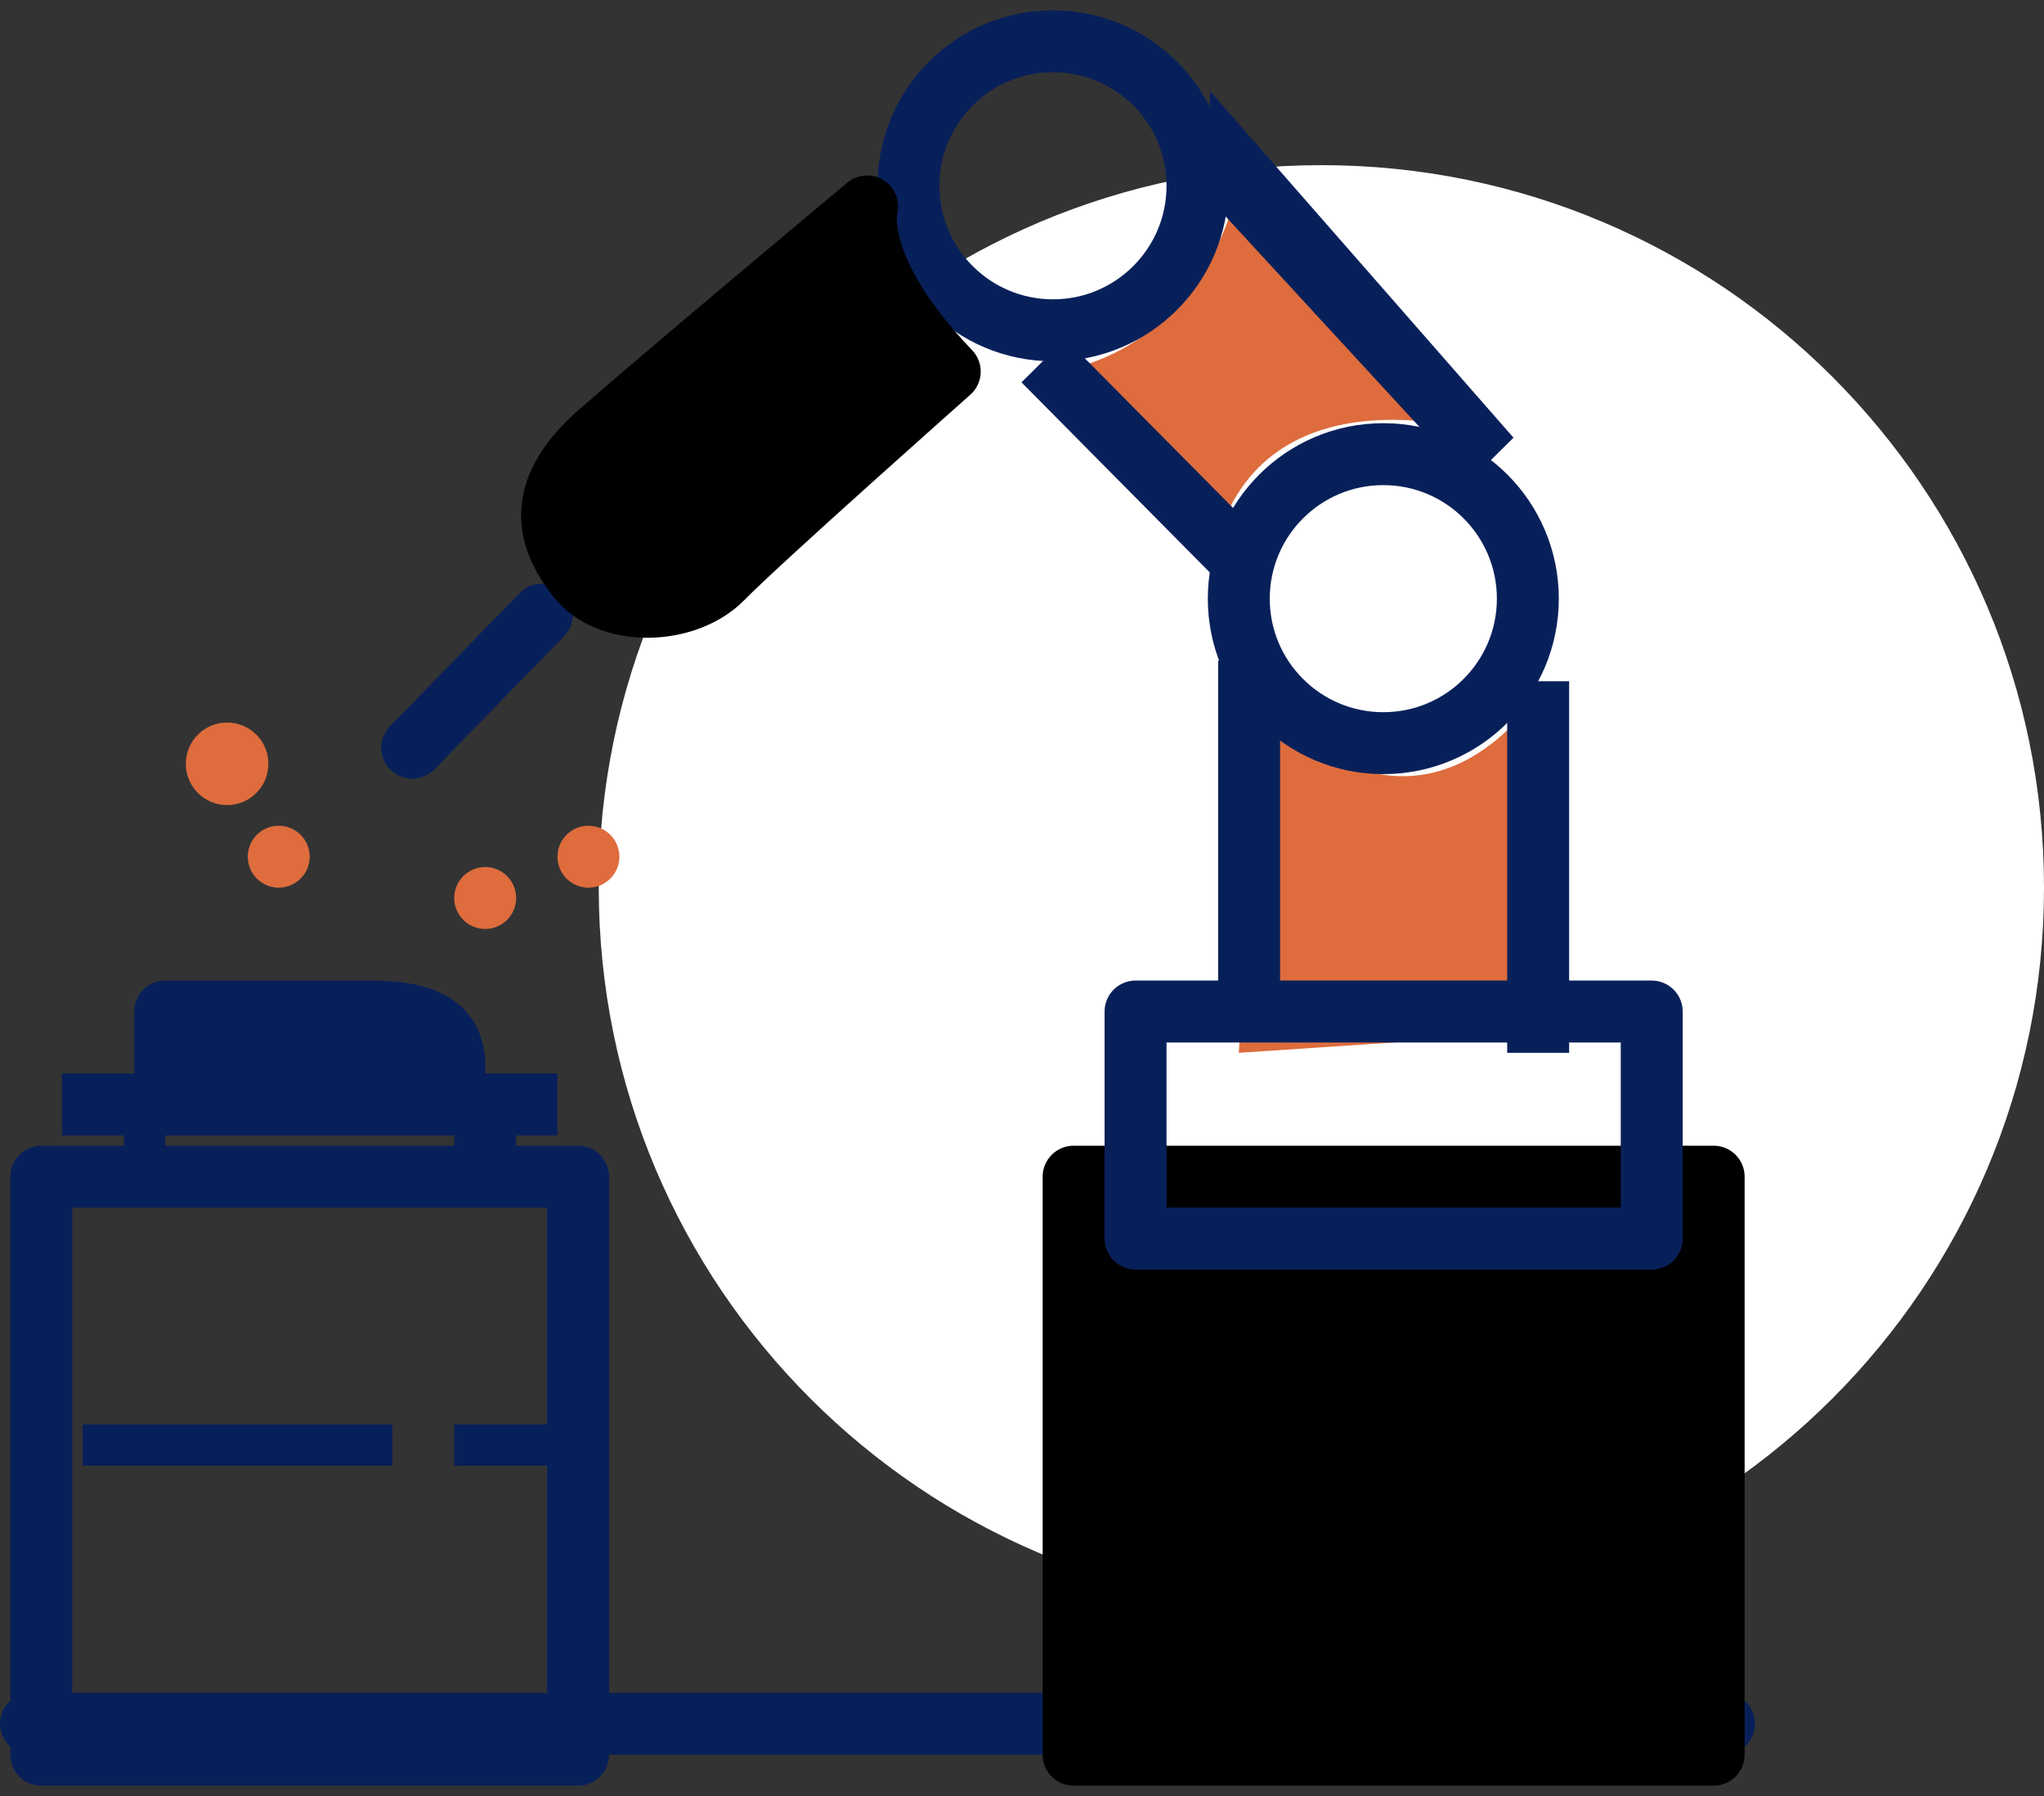 <svg width="99" height="87" viewBox="0 0 99 87" fill="none" xmlns="http://www.w3.org/2000/svg">
<rect x="0" y="0" width="99" height="87" fill="#333333" stroke="none"/>
<path d="M64 78C83.33 78 99 62.33 99 43C99 23.67 83.33 8 64 8C44.67 8 29 23.67 29 43C29 62.33 44.67 78 64 78Z" fill="white"/>
<path fill-rule="evenodd" clip-rule="evenodd" d="M59 26L51 18C51 18 57.79 17.6 60 9C63.137 12.452 72 21 72 21C72 21 61.627 17.654 59 26Z" fill="#DE6C3D"/>
<path fill-rule="evenodd" clip-rule="evenodd" d="M61 34C61 34 68.316 42.729 75 33C75.347 39.962 75 50 75 50L60 51L61 34Z" fill="#DE6C3D"/>
<path fill-rule="evenodd" clip-rule="evenodd" d="M8 52V49H18C20.682 49 22.166 49.778 22 52H8Z" fill="#DE6C3D" stroke="#08205A" stroke-width="3" stroke-linejoin="round"/>
<path d="M51 16C54.866 16 58 12.866 58 9C58 5.134 54.866 2 51 2C47.134 2 44 5.134 44 9C44 12.866 47.134 16 51 16Z" stroke="#08205A" stroke-width="3" stroke-linejoin="round"/>
<path d="M67 36C70.866 36 74 32.866 74 29C74 25.134 70.866 22 67 22C63.134 22 60 25.134 60 29C60 32.866 63.134 36 67 36Z" stroke="#08205A" stroke-width="3" stroke-linejoin="round"/>
<path fill-rule="evenodd" clip-rule="evenodd" d="M27.294 28.7C27.579 28.978 27.742 29.357 27.747 29.755C27.752 30.153 27.599 30.536 27.321 30.821L21.041 37.267C20.763 37.552 20.384 37.715 19.986 37.72C19.588 37.725 19.204 37.572 18.919 37.294C18.634 37.017 18.471 36.637 18.466 36.239C18.461 35.842 18.614 35.458 18.892 35.173L25.173 28.727C25.451 28.442 25.83 28.279 26.228 28.274C26.626 28.269 27.009 28.422 27.294 28.7Z" fill="#08205A"/>
<path d="M13 37C13 35.895 12.105 35 11 35C9.895 35 9 35.895 9 37C9 38.105 9.895 39 11 39C12.105 39 13 38.105 13 37Z" fill="#DE6C3D"/>
<path d="M15 41.5C15 40.672 14.328 40 13.5 40C12.672 40 12 40.672 12 41.5C12 42.328 12.672 43 13.5 43C14.328 43 15 42.328 15 41.5Z" fill="#DE6C3D"/>
<path d="M25 43.5C25 42.672 24.328 42 23.5 42C22.672 42 22 42.672 22 43.5C22 44.328 22.672 45 23.5 45C24.328 45 25 44.328 25 43.5Z" fill="#DE6C3D"/>
<path d="M30 41.5C30 40.672 29.328 40 28.5 40C27.672 40 27 40.672 27 41.5C27 42.328 27.672 43 28.5 43C29.328 43 30 42.328 30 41.5Z" fill="#DE6C3D"/>
<path d="M83.5 82H1.5C0.672 82 0 82.672 0 83.5C0 84.328 0.672 85 1.5 85H83.5C84.328 85 85 84.328 85 83.5C85 82.672 84.328 82 83.5 82Z" fill="#08205A"/>
<path d="M83 57H52V85H83V57Z" fill="black" stroke="black" stroke-width="3" stroke-linejoin="round"/>
<path d="M28 57H2V85H28V57Z" stroke="#08205A" stroke-width="3" stroke-linejoin="round"/>
<path d="M19 69H4V71H19V69Z" fill="#08205A"/>
<path d="M27 69H22V71H27V69Z" fill="#08205A"/>
<path d="M8 54H6V58H8V54Z" fill="#08205A"/>
<path d="M25 54H22V58H25V54Z" fill="#08205A"/>
<path d="M27 52H3V55H27V52Z" fill="#08205A"/>
<path d="M80 49H55V60H80V49Z" stroke="#08205A" stroke-width="3" stroke-linejoin="round"/>
<path d="M62 32H59V50H62V32Z" fill="#08205A"/>
<path d="M76 33H73V51H76V33Z" fill="#08205A"/>
<path fill-rule="evenodd" clip-rule="evenodd" d="M49.474 18.521L51.605 16.41L61.305 26.203L59.174 28.314L49.474 18.521Z" fill="#08205A"/>
<path fill-rule="evenodd" clip-rule="evenodd" d="M58.474 9.521L58.605 4.41L73.305 21.203L71.174 23.314L58.474 9.521Z" fill="#08205A"/>
<path fill-rule="evenodd" clip-rule="evenodd" d="M46 18C46 18 36.774 26.183 35 28C33.226 29.817 29.508 29.9 28 28C26.492 26.1 25.819 23.8 29 21C32.181 18.2 42 10 42 10C42 10 41.123 12.891 46 18Z" fill="black" stroke="black" stroke-width="3" stroke-linejoin="round"/>
</svg>
